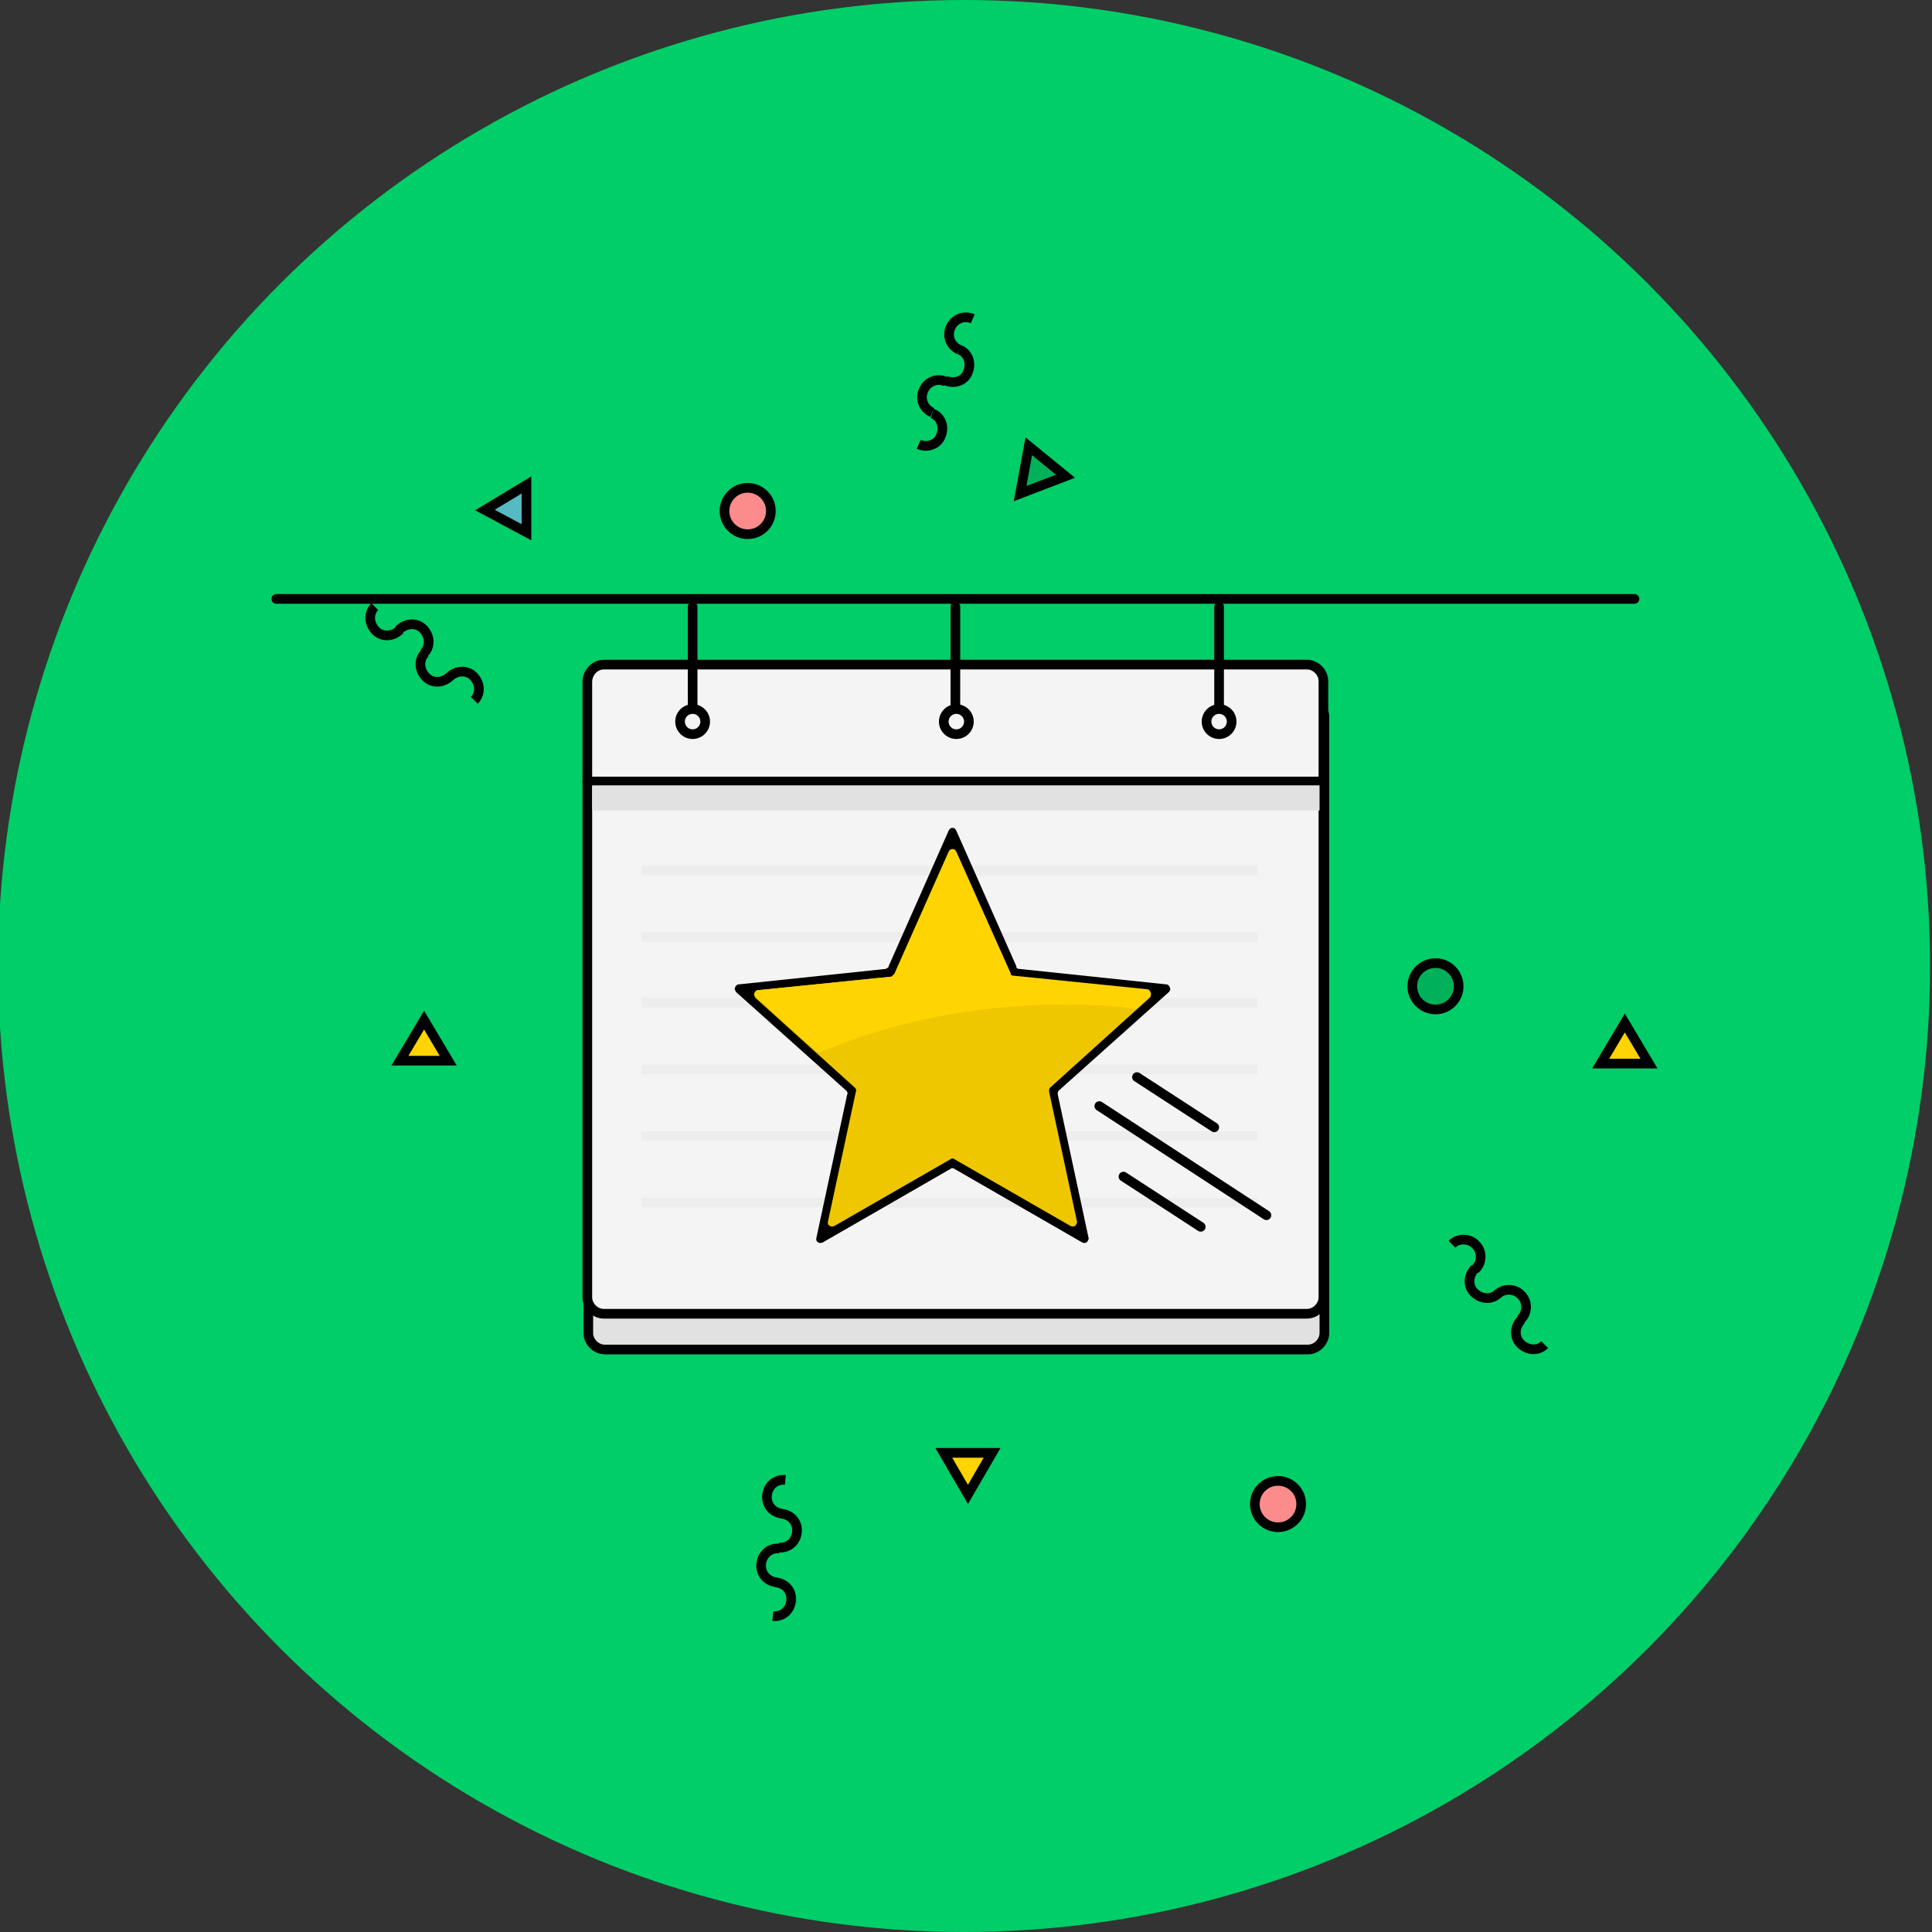 <?xml version="1.0" encoding="utf-8"?>
<!-- Generator: Adobe Illustrator 19.0.0, SVG Export Plug-In . SVG Version: 6.00 Build 0)  -->
<svg version="1.1" id="Layer_1" xmlns="http://www.w3.org/2000/svg" xmlns:xlink="http://www.w3.org/1999/xlink" x="0px" y="0px"
	 viewBox="0 0 200 200" style="enable-background:new 0 0 200 200;" xml:space="preserve">
<rect x="0" y="0" width="200" height="200" fill="#333333" stroke="none"/>
<style type="text/css">
	.st0{fill-rule:evenodd;clip-rule:evenodd;fill:#00CE68;}
	.st1{fill-rule:evenodd;clip-rule:evenodd;fill:#E1E1E1;}
	.st2{fill:none;stroke:#000000;stroke-width:1;stroke-miterlimit:22.926;}
	.st3{fill-rule:evenodd;clip-rule:evenodd;fill:#F4F4F4;}
	.st4{fill-rule:evenodd;clip-rule:evenodd;fill:#EDEDED;}
	.st5{fill-rule:evenodd;clip-rule:evenodd;}
	.st6{fill-rule:evenodd;clip-rule:evenodd;fill:#EFC700;}
	.st7{fill-rule:evenodd;clip-rule:evenodd;fill:#FFD400;}
	.st8{fill:none;stroke:#000000;stroke-width:1;stroke-linecap:round;stroke-miterlimit:22.926;}
	.st9{fill-rule:evenodd;clip-rule:evenodd;fill:#56BAC3;}
	.st10{fill-rule:evenodd;clip-rule:evenodd;fill:#00B159;}
	.st11{fill-rule:evenodd;clip-rule:evenodd;fill:#FC8C8C;}
</style>
<circle class="st0" cx="99.8" cy="100" r="100"/>
<g>
	<path class="st1" d="M62.6,72.5h72.8c0.9,0,1.7,0.8,1.7,1.7v63.8c0,0.9-0.8,1.7-1.7,1.7H62.6c-0.9,0-1.7-0.8-1.7-1.7V74.3
		C60.9,73.3,61.7,72.5,62.6,72.5z"/>
	<path class="st2" d="M62.6,72.5h72.8c0.9,0,1.7,0.8,1.7,1.7v63.8c0,0.9-0.8,1.7-1.7,1.7H62.6c-0.9,0-1.7-0.8-1.7-1.7V74.3
		C60.9,73.3,61.7,72.5,62.6,72.5z"/>
	<path class="st3" d="M62.5,68.8h72.8c0.9,0,1.7,0.8,1.7,1.7v63.8c0,0.9-0.8,1.7-1.7,1.7H62.5c-0.9,0-1.7-0.8-1.7-1.7V70.6
		C60.8,69.6,61.6,68.8,62.5,68.8z"/>
	<path class="st2" d="M62.5,68.8h72.8c0.9,0,1.7,0.8,1.7,1.7v63.8c0,0.9-0.8,1.7-1.7,1.7H62.5c-0.9,0-1.7-0.8-1.7-1.7V70.6
		C60.8,69.6,61.6,68.8,62.5,68.8z"/>
	<rect x="66.4" y="89.6" class="st4" width="63.8" height="1"/>
	<rect x="66.4" y="96.5" class="st4" width="63.8" height="1"/>
	<rect x="66.4" y="103.3" class="st4" width="63.8" height="1"/>
	<rect x="66.4" y="110.2" class="st4" width="63.8" height="1"/>
	<rect x="66.4" y="117.1" class="st4" width="63.8" height="1"/>
	<rect x="66.4" y="124" class="st4" width="63.8" height="1"/>
	<path class="st5" d="M91.7,100.3l-15.2,1.6c-0.2,0-0.3,0.1-0.4,0.3c-0.1,0.2,0,0.3,0.1,0.5l11.4,10.2c0.1,0.1,0.2,0.3,0.1,0.4
		l-3.2,14.9c0,0.2,0,0.3,0.2,0.4c0.1,0.1,0.3,0.1,0.5,0l13.2-7.6c0.1-0.1,0.3-0.1,0.4,0l13.2,7.6c0.2,0.1,0.3,0.1,0.5,0
		c0.1-0.1,0.2-0.3,0.2-0.4l-3.2-14.9c0-0.2,0-0.3,0.1-0.4l11.4-10.2c0.1-0.1,0.2-0.3,0.1-0.5c-0.1-0.2-0.2-0.3-0.4-0.3l-15.2-1.6
		c-0.2,0-0.3-0.1-0.3-0.3l-6.2-14c-0.1-0.2-0.2-0.3-0.4-0.3c-0.2,0-0.3,0.1-0.4,0.3L92,100C92,100.2,91.8,100.2,91.7,100.3"/>
	<path class="st6" d="M98.2,88.2l-5.6,12.6c-0.1,0.1-0.2,0.2-0.3,0.3l-13.8,1.4c-0.2,0-0.3,0.1-0.4,0.3c-0.1,0.2,0,0.3,0.1,0.5
		l10.3,9.3c0.1,0.1,0.2,0.3,0.1,0.4l-2.9,13.5c0,0.2,0,0.3,0.2,0.4c0.1,0.1,0.3,0.1,0.5,0l12-6.9c0.1-0.1,0.3-0.1,0.4,0l12,6.9
		c0.2,0.1,0.3,0.1,0.5,0c0.1-0.1,0.2-0.3,0.2-0.4l-2.9-13.5c0-0.2,0-0.3,0.1-0.4l10.3-9.3c0.1-0.1,0.2-0.3,0.1-0.5
		c-0.1-0.2-0.2-0.3-0.4-0.3l-13.8-1.4c-0.2,0-0.3-0.1-0.3-0.3L99,88.2c-0.1-0.2-0.2-0.3-0.4-0.3C98.4,87.9,98.3,88,98.2,88.2"/>
	<path class="st7" d="M78.3,103.2l6.2,5.6c0.1,0.1,0.3,0.1,0.5,0.1c7.3-3.1,15.9-4.9,25-4.9c2.5,0,5,0.1,7.5,0.4
		c0.1,0,0.2,0,0.3-0.1l1.2-1.1c0.1-0.1,0.2-0.3,0.1-0.5c-0.1-0.2-0.2-0.3-0.4-0.3l-13.8-1.4c-0.2,0-0.3-0.1-0.3-0.3L99,88.2
		c-0.1-0.2-0.2-0.3-0.4-0.3c-0.2,0-0.3,0.1-0.4,0.3l-5.6,12.6c-0.1,0.1-0.2,0.2-0.3,0.3l-13.8,1.4c-0.2,0-0.3,0.1-0.4,0.3
		C78.1,103,78.1,103.1,78.3,103.2"/>
	<line class="st8" x1="126.2" y1="62.8" x2="126.2" y2="73.2"/>
	<circle class="st2" cx="126.2" cy="74.7" r="1.3"/>
	<line class="st8" x1="71.7" y1="62.8" x2="71.7" y2="73.2"/>
	<circle class="st2" cx="71.7" cy="74.7" r="1.3"/>
	<line class="st8" x1="98.9" y1="62.8" x2="98.9" y2="73.2"/>
	<circle class="st2" cx="99" cy="74.7" r="1.3"/>
	<line class="st8" x1="137" y1="80.9" x2="60.8" y2="80.9"/>
	<path class="st2" d="M46.6,70c-0.7,0.7-1.8,0.8-2.5,0.1c-0.7-0.7-0.8-1.8-0.1-2.5 M49.1,72.5c0.7-0.7,0.6-1.8-0.1-2.5
		c-0.7-0.7-1.8-0.6-2.5,0.1"/>
	<path class="st2" d="M41.4,65.2c-0.7,0.7-1.8,0.8-2.5,0.1c-0.7-0.7-0.8-1.8-0.1-2.5 M43.9,67.6c0.7-0.7,0.6-1.8-0.1-2.5
		c-0.7-0.7-1.8-0.6-2.5,0.1"/>
	<path class="st2" d="M152.7,131.3c-0.7,0.7-0.8,1.8-0.1,2.5c0.7,0.7,1.8,0.8,2.5,0.1 M150.3,128.8c0.7-0.7,1.9-0.6,2.5,0.1
		c0.7,0.7,0.6,1.9-0.1,2.5"/>
	<path class="st2" d="M157.5,136.6c-0.7,0.7-0.8,1.8-0.1,2.5c0.7,0.7,1.8,0.8,2.5,0.1 M155,134c0.7-0.7,1.9-0.6,2.5,0.1
		c0.7,0.7,0.6,1.9-0.1,2.5"/>
	<polygon class="st9" points="50.2,52.8 54.5,50.2 54.5,55.1 	"/>
	<polygon class="st2" points="50.2,52.8 54.5,50.2 54.5,55.1 	"/>
	<polygon class="st10" points="110.3,49.3 105.6,51.1 106.5,46.2 	"/>
	<polygon class="st2" points="110.3,49.3 105.6,51.1 106.5,46.2 	"/>
	<polygon class="st7" points="46.4,109.8 41.4,109.8 43.9,105.6 	"/>
	<polygon class="st2" points="46.4,109.8 41.4,109.8 43.9,105.6 	"/>
	<polygon class="st7" points="170.7,110.1 165.7,110.1 168.2,105.9 	"/>
	<polygon class="st2" points="170.7,110.1 165.7,110.1 168.2,105.9 	"/>
	<rect x="61.3" y="81.3" class="st1" width="75.3" height="2.6"/>
	<circle class="st11" cx="132.3" cy="155.7" r="2.4"/>
	<circle class="st2" cx="132.3" cy="155.7" r="2.4"/>
	<circle class="st10" cx="148.6" cy="102.1" r="2.4"/>
	<circle class="st2" cx="148.6" cy="102.1" r="2.4"/>
	<polygon class="st7" points="102.7,150.4 97.7,150.4 100.2,154.7 	"/>
	<polygon class="st2" points="102.7,150.4 97.7,150.4 100.2,154.7 	"/>
	<circle class="st11" cx="77.4" cy="52.9" r="2.4"/>
	<circle class="st2" cx="77.4" cy="52.9" r="2.4"/>
	<path class="st2" d="M80.4,163.8c-1-0.1-1.7-0.9-1.6-1.9c0.1-1,0.9-1.7,1.9-1.6 M80,167.3c1,0.1,1.8-0.6,1.9-1.6
		c0.1-1-0.6-1.8-1.6-1.9"/>
	<path class="st2" d="M81,156.7c-1-0.1-1.7-0.9-1.6-1.9c0.1-1,0.9-1.7,1.9-1.6 M80.6,160.2c1,0.1,1.8-0.6,1.9-1.6
		c0.1-1-0.6-1.8-1.6-1.9"/>
	<path class="st2" d="M96.5,42.7c-0.9-0.4-1.3-1.4-0.9-2.3c0.4-0.9,1.4-1.3,2.3-0.9 M95.1,46c0.9,0.4,2,0,2.3-0.9
		c0.4-0.9,0-2-0.9-2.3"/>
	<path class="st2" d="M99.3,36.2c-0.9-0.4-1.3-1.4-0.9-2.3c0.4-0.9,1.4-1.3,2.3-0.9 M97.9,39.4c0.9,0.4,2,0,2.3-0.9
		c0.4-0.9,0-2-0.9-2.3"/>
	<line class="st8" x1="131.1" y1="125.8" x2="113.8" y2="114.5"/>
	<line class="st8" x1="125.7" y1="116.7" x2="117.7" y2="111.5"/>
	<line class="st8" x1="124.3" y1="127" x2="116.3" y2="121.8"/>
	<line class="st8" x1="169.2" y1="62" x2="28.6" y2="62"/>
</g>
</svg>
